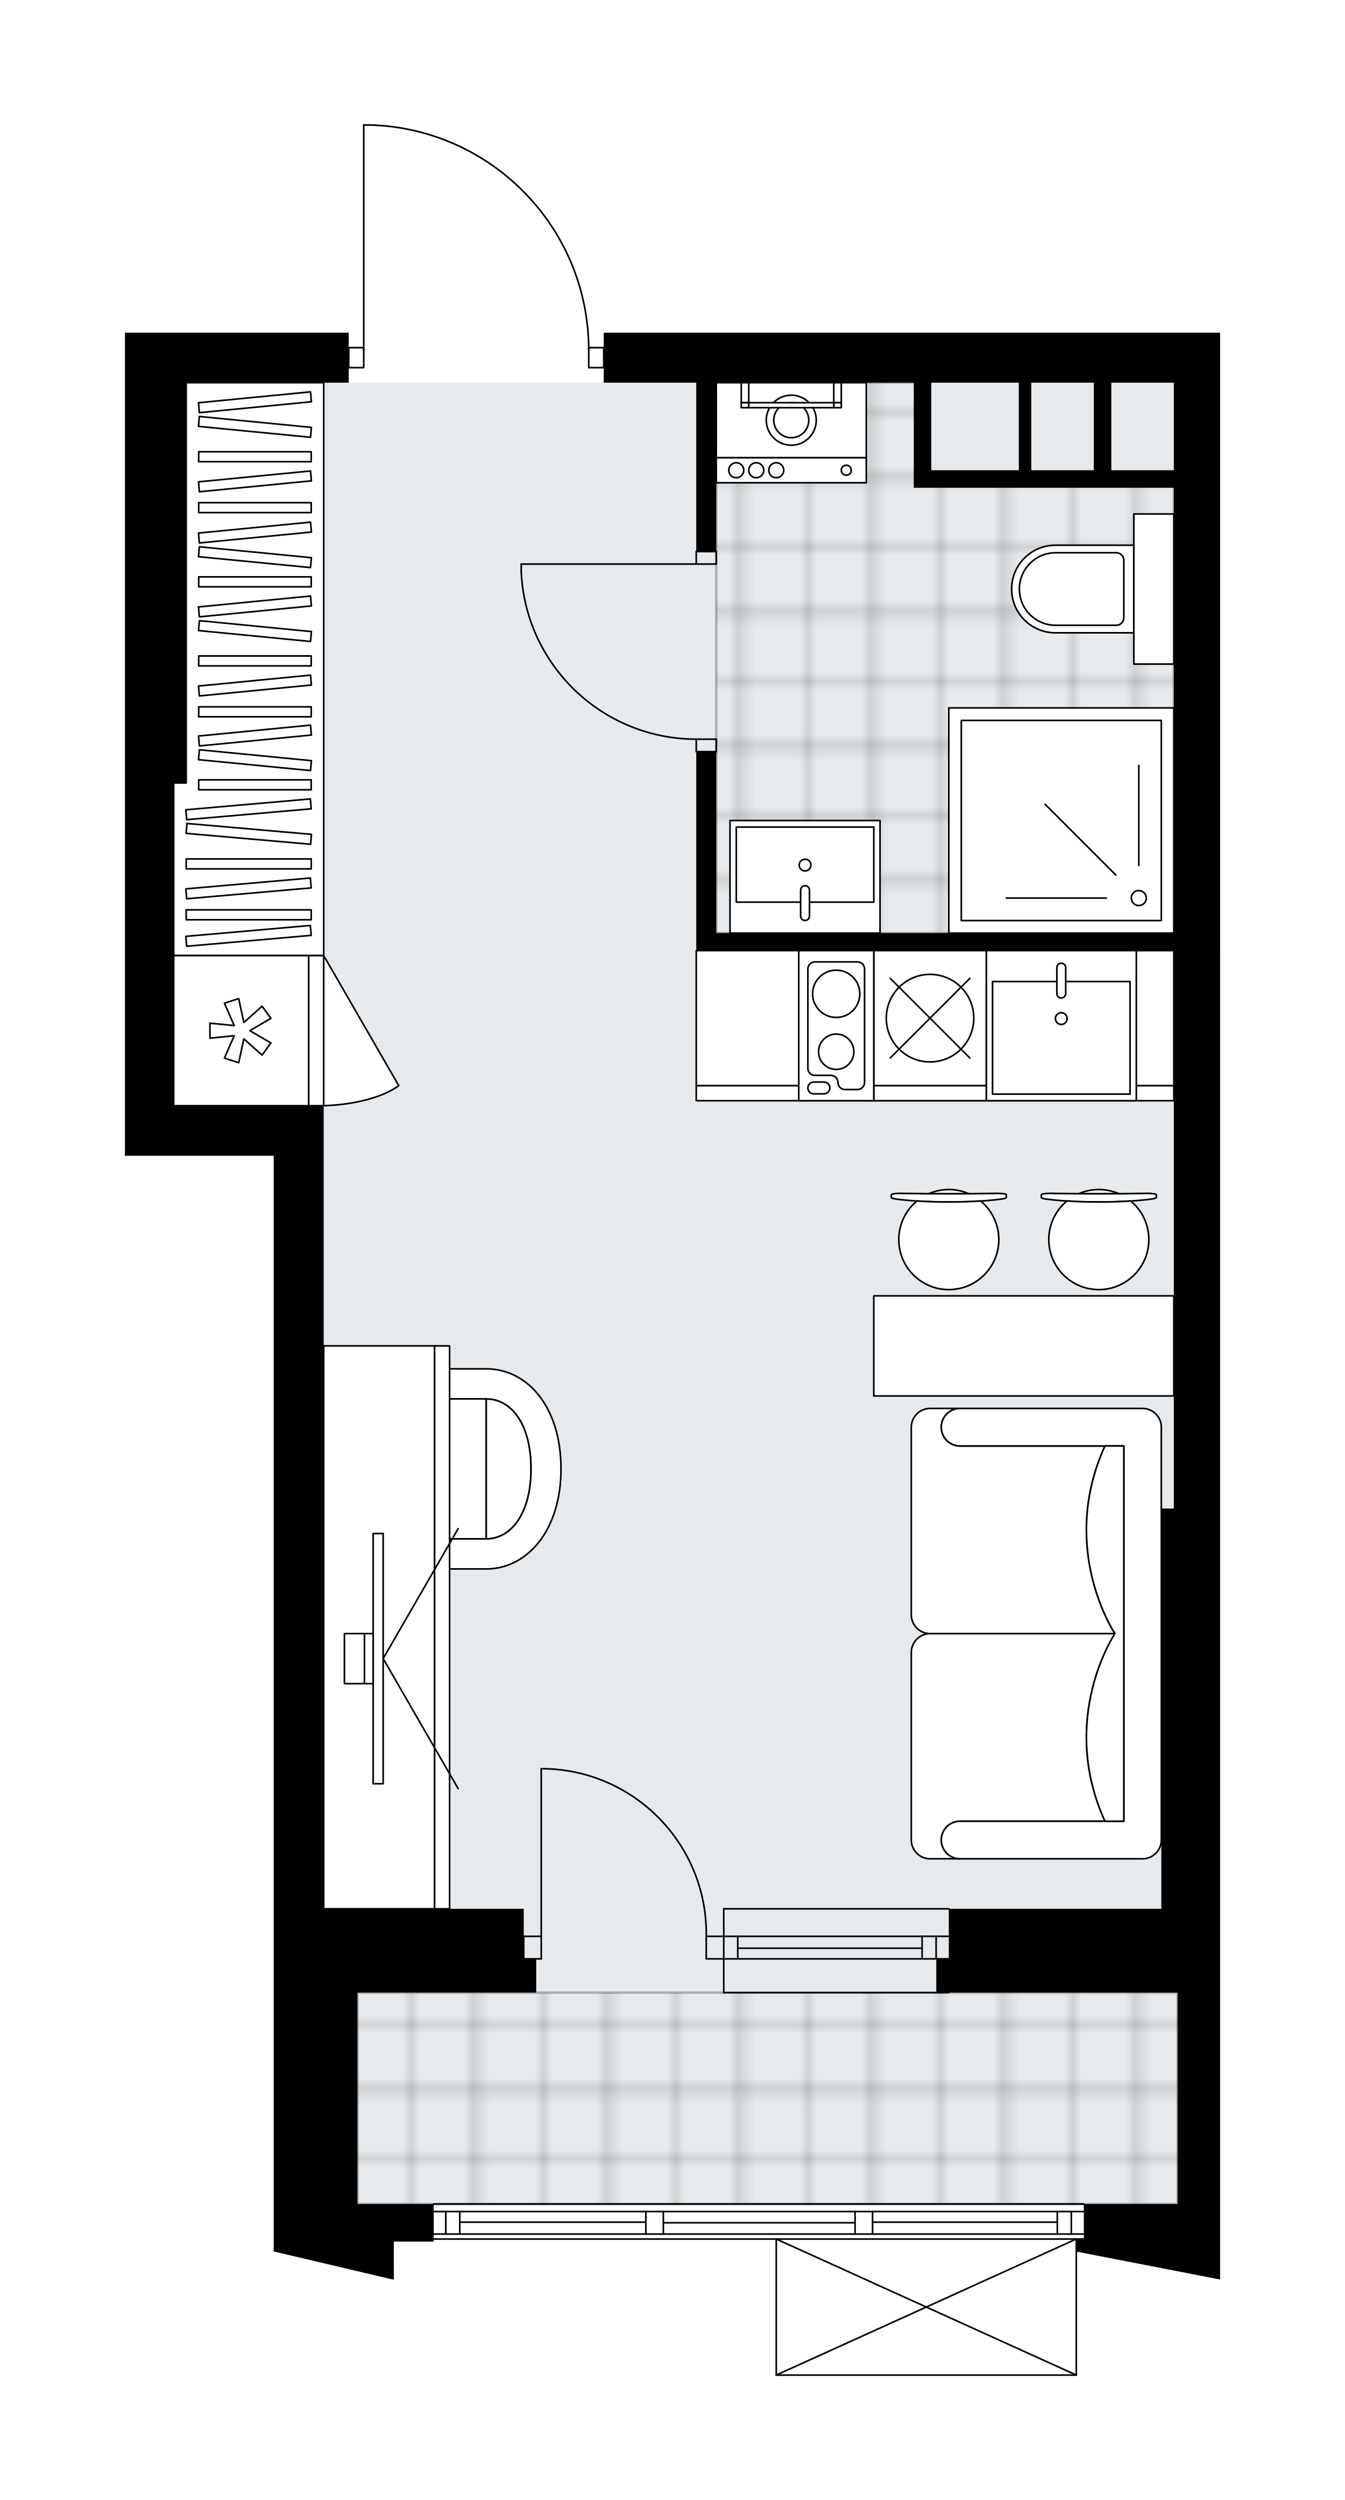 <svg xmlns="http://www.w3.org/2000/svg" xmlns:xlink="http://www.w3.org/1999/xlink" height="2000px" id="Layer_1" style="enable-background:new 0 0 1076.62 2000;" version="1.1" viewBox="0 0 1076.62 2000" width="1076.62px" x="0px" y="0px" xml:space="preserve">
<style type="text/css">
	.st0{fill:none;}
	.st1{opacity:0.25;fill:none;stroke:#000000;stroke-width:0.4;stroke-miterlimit:10;}
	.st2{fill:#FFFFFF;}
	.st3{fill:#E7EAEC;}
	
		.st4{fill:url(#SVGID_1_);stroke:#000000;stroke-width:2;stroke-linecap:round;stroke-linejoin:round;stroke-miterlimit:10;stroke-opacity:0.25;}
	
		.st5{fill:url(#SVGID_00000021819234851645911020000007246791542042765716_);stroke:#000000;stroke-width:2;stroke-linecap:round;stroke-linejoin:round;stroke-miterlimit:10;stroke-opacity:0.25;}
	.st6{fill:none;stroke:#000000;stroke-width:1.3;stroke-linecap:round;stroke-linejoin:round;stroke-miterlimit:10;}
	.st7{fill:#FFFFFF;stroke:#000000;stroke-width:1.3;stroke-linecap:round;stroke-linejoin:round;stroke-miterlimit:10;}
	.st8{fill:none;stroke:#000000;stroke-width:1.3;stroke-linecap:round;stroke-linejoin:round;}
	.st9{fill:none;stroke:#000000;stroke-width:1.3;stroke-linecap:round;stroke-linejoin:round;stroke-dasharray:10.007,10.007;}
	.st10{fill:none;stroke:#000000;stroke-width:1.3;stroke-linecap:round;stroke-linejoin:round;stroke-dasharray:9.959,9.959;}
	.st11{font-family:'Arial-BoldMT';}
	.st12{font-size:104.9px;}
	.st13{font-size:88.761px;}
	.st14{font-family:'ArialMT';}
	.st15{font-size:40px;}
</style>
<pattern height="14.57" id="New_Pattern_Swatch_2" patternUnits="userSpaceOnUse" style="overflow:visible;" viewBox="7.49 -22.06 14.57 14.57" width="14.57" x="2675.91" y="-1391.1">
	<g>
		<rect class="st0" height="14.57" width="14.57" x="7.49" y="-22.06" />
		<g>
			<rect class="st1" height="7.29" width="7.29" x="14.77" y="-7.49" />
		</g>
		<g>
			<rect class="st1" height="7.29" width="7.29" x="0.2" y="-7.49" />
		</g>
		<g>
			<rect class="st1" height="7.29" width="7.29" x="22.06" y="-14.77" />
		</g>
		<g>
			<rect class="st1" height="7.29" width="7.29" x="7.49" y="-14.77" />
			<rect class="st1" height="7.29" width="7.29" x="14.77" y="-22.06" />
		</g>
		<g>
			<rect class="st1" height="7.29" width="7.29" x="0.2" y="-22.06" />
		</g>
		<g>
			<rect class="st1" height="7.29" width="7.29" x="22.06" y="-29.35" />
		</g>
		<g>
			<rect class="st1" height="7.29" width="7.29" x="7.49" y="-29.35" />
		</g>
	</g>
</pattern>
<path class="st2" d="M976.62,266.1v40.03v80.06v374.27v446.32  v320.23v67.05v169.12v28.02v32.36l-114.43-22.23V1900c0,0,0,0,0,0.01c0,0.05-0.02,0.09-0.03,0.14c-0.01,0.04-0.01,0.08-0.03,0.12  c0,0,0,0.01,0,0.01c0,0.01-0.01,0.01-0.02,0.02c-0.05,0.09-0.12,0.17-0.2,0.23c-0.02,0.02-0.04,0.03-0.07,0.04  c-0.09,0.05-0.2,0.09-0.31,0.09H621.37c-0.12,0-0.22-0.04-0.31-0.09c-0.02-0.01-0.04-0.03-0.07-0.04c-0.08-0.06-0.15-0.14-0.2-0.23  c0-0.01-0.01-0.01-0.01-0.02c0,0,0,0,0-0.01c-0.02-0.04-0.02-0.09-0.03-0.13c-0.01-0.04-0.02-0.08-0.03-0.12c0,0,0,0,0-0.01v-108.19  H347.18v1.37h-31.94l0.04,30.39l-1.31-0.12l-94.88-22.35v-7.91v-66.05v-200.14v-120.09V924.57H100v-40.03V626.35V306.13V266.1  h179.13v11.36h11.36V100c0-0.36,0.29-0.65,0.65-0.65h5.25c0,0,0.01,0,0.01,0c0,0,0.01,0,0.01,0c47.28,1.4,91.47,20.86,124.41,54.8  c32.33,33.3,50.39,77,51.07,123.31h11.39V266.1H976.62z" id="background" />
<g id="floor">
	<polygon class="st3" points="259.11,306.13 139.03,306.13 139.03,884.54 259.11,884.54 259.11,1763.16 946.66,1763.16    946.66,884.54 946.66,306.13  " />
	<pattern id="SVGID_1_" patternTransform="matrix(7.061 0 0 7.164 62936.176 27972.916)" xlink:href="#New_Pattern_Swatch_2">
	</pattern>
	<polygon class="st4" points="736.96,378.54 736.96,306.13 573.34,306.13 573.34,746.44 939.6,746.44 939.6,378.54  " />
	
		<pattern id="SVGID_00000068647899354817701740000004634998836145365173_" patternTransform="matrix(7.061 0 0 7.164 62936.176 27972.916)" xlink:href="#New_Pattern_Swatch_2">
	</pattern>
	
		<rect height="169.12" style="fill:url(#SVGID_00000068647899354817701740000004634998836145365173_);stroke:#000000;stroke-width:2;stroke-linecap:round;stroke-linejoin:round;stroke-miterlimit:10;stroke-opacity:0.25;" width="656.47" x="286.13" y="1594.04" />
	<g id="LWPOLYLINE_00000150070709171310056770000011289523324550945159_">
		<rect class="st6" height="10.01" width="16.01" x="557.32" y="441.22" />
	</g>
	<g id="LWPOLYLINE_00000032613161781531433320000007810662931919209604_">
		<rect class="st6" height="10.01" width="16.01" x="557.32" y="591.33" />
	</g>
	<g id="LINE_00000111168763881430048170000008359904704438599814_">
		<line class="st6" x1="557.32" x2="573.34" y1="441.22" y2="441.22" />
	</g>
	<g id="LINE_00000099633773712059000700000006930604853372645019_">
		<line class="st6" x1="557.32" x2="573.34" y1="601.34" y2="601.34" />
	</g>
	<g id="LINE_00000013886196597852850340000002680042828827325600_">
		<line class="st6" x1="557.32" x2="417.23" y1="451.23" y2="451.23" />
	</g>
	<g id="ARC_00000117663543436722660480000005052652386824133017_">
		<path class="st6" d="M557.32,591.33c-75.04-0.05-136.76-59.13-140.1-134.1" />
	</g>
	<g id="LINE_00000139291359206239309930000003038240597112807823_">
		<line class="st6" x1="417.23" x2="417.23" y1="451.23" y2="457.23" />
	</g>
	<g id="LWPOLYLINE_00000100347875767311515920000014180226009763714956_">
		<rect class="st6" height="16.01" width="12.01" x="471.26" y="278.11" />
	</g>
	<g id="LWPOLYLINE_00000062191330084983889470000011550363319461994882_">
		<rect class="st6" height="16.01" width="12.01" x="279.13" y="278.11" />
	</g>
	<g id="LWPOLYLINE_00000039131610057728281460000004786299149613276855_">
		<path class="st6" d="M296.38,100c97.41,2.88,174.88,82.68,174.88,180.13" />
	</g>
	<g id="LINE_00000174575306019109484650000004952050944460297106_">
		<line class="st6" x1="291.14" x2="291.14" y1="280.13" y2="100" />
	</g>
	<g id="LINE_00000106142860031291413730000016018995742264545183_">
		<line class="st6" x1="291.14" x2="296.38" y1="100" y2="100" />
	</g>
	<g id="ARC_00000024683667103577815220000009012040235036921265_">
		<path class="st6" d="M433.24,1414.91c0.66,0,1.31,0.01,1.97,0.01c72.96,1.09,131.22,61.12,130.13,134.08" />
	</g>
	<g id="LINE_00000075142467192903258980000003666545721308836770_">
		<line class="st6" x1="433.24" x2="433.24" y1="1549.01" y2="1414.91" />
	</g>
	<g id="LINE_00000023258734692546548770000010474570962968687806_">
		<line class="st6" x1="579.34" x2="565.33" y1="1549.01" y2="1549.01" />
	</g>
	<g id="LINE_00000127003761343138241300000008209691013629239709_">
		<line class="st6" x1="565.33" x2="565.33" y1="1549.01" y2="1567.02" />
	</g>
	<g id="LINE_00000015345461709223657150000009976471834628487055_">
		<line class="st6" x1="565.33" x2="579.34" y1="1567.02" y2="1567.02" />
	</g>
	<g id="LINE_00000052822374500198619280000010334291175864109746_">
		<line class="st6" x1="419.23" x2="433.24" y1="1567.02" y2="1567.02" />
	</g>
	<g id="LINE_00000065046444969843636390000018048082133442421689_">
		<line class="st6" x1="433.24" x2="433.24" y1="1567.02" y2="1549.01" />
	</g>
	<g id="LINE_00000062167515228017043090000015506624449419027857_">
		<line class="st6" x1="433.24" x2="419.23" y1="1549.01" y2="1549.01" />
	</g>
	<g id="LINE_00000163069833326496115280000010245561995931395482_">
		<line class="st6" x1="419.23" x2="419.23" y1="1567.02" y2="1549.01" />
	</g>
	<g id="LINE_00000155136736941454687370000003321140688940013977_">
		<line class="st6" x1="579.34" x2="759.47" y1="1549.01" y2="1549.01" />
	</g>
	<g id="LINE_00000090281151921325525800000015611668900033277364_">
		<line class="st6" x1="579.34" x2="759.47" y1="1567.02" y2="1567.02" />
	</g>
	<g id="LINE_00000148646749558991959210000018248650228006295682_">
		<line class="st6" x1="590.55" x2="738.11" y1="1558.51" y2="1558.51" />
	</g>
	<g id="LINE_00000022559163714895858610000009676594152025555590_">
		<line class="st6" x1="749.32" x2="749.32" y1="1549.01" y2="1567.02" />
	</g>
	<g id="LINE_00000072995201386261773460000016681159171220194743_">
		<line class="st6" x1="590.55" x2="590.55" y1="1549.01" y2="1567.02" />
	</g>
	<g id="LINE_00000160907600419174067340000015338505017548552127_">
		<line class="st6" x1="579.34" x2="759.47" y1="1526.99" y2="1526.99" />
	</g>
	<g id="LINE_00000103981491959270878950000002190511314286745743_">
		<line class="st6" x1="759.47" x2="579.34" y1="1594.04" y2="1594.04" />
	</g>
	<g id="LINE_00000026883886946328922910000010602262185575255223_">
		<line class="st6" x1="738.11" x2="738.11" y1="1549" y2="1567.01" />
	</g>
	<g id="LINE_00000118358805358808001470000005041866590944499630_">
		<line class="st6" x1="579.34" x2="579.34" y1="1526.99" y2="1594.04" />
	</g>
	<g id="LINE_00000028289999701981253480000014431203546831799689_">
		<line class="st6" x1="347.18" x2="867.54" y1="1763.16" y2="1763.16" />
	</g>
	<g id="LINE_00000116206063905713030520000000396655393072222383_">
		<line class="st6" x1="356.83" x2="356.83" y1="1769.17" y2="1787.18" />
	</g>
	<g id="LINE_00000000221510036649693060000000729261851556432046_">
		<line class="st6" x1="857.54" x2="857.54" y1="1769.17" y2="1787.18" />
	</g>
	<g id="LINE_00000108275267460939084660000015441047153622456763_">
		<line class="st6" x1="516.97" x2="368.03" y1="1777.67" y2="1777.67" />
	</g>
	<g id="LINE_00000065761703505036094150000015114654519290116777_">
		<line class="st6" x1="846.33" x2="698.45" y1="1777.67" y2="1777.67" />
	</g>
	<g id="LINE_00000047041823080326364660000014133872237714277761_">
		<line class="st6" x1="846.33" x2="846.33" y1="1787.18" y2="1769.17" />
	</g>
	<g id="LINE_00000166636604853849137580000011553153635713574530_">
		<line class="st6" x1="356.83" x2="356.83" y1="1769.17" y2="1787.18" />
	</g>
	<g id="LINE_00000127723005204534761960000003905040379683264646_">
		<line class="st6" x1="368.03" x2="368.03" y1="1787.18" y2="1769.17" />
	</g>
	<g id="LINE_00000123409205072229301030000004363214000041388435_">
		<line class="st6" x1="530.98" x2="530.98" y1="1769.17" y2="1787.18" />
	</g>
	<g id="LINE_00000047742085536610600560000003923125539799644313_">
		<line class="st6" x1="530.98" x2="516.97" y1="1787.18" y2="1787.18" />
	</g>
	<g id="LINE_00000043418527091291657060000000189731089463954818_">
		<line class="st6" x1="516.97" x2="516.97" y1="1787.18" y2="1769.17" />
	</g>
	<g id="LINE_00000109017794125281257480000006862868707829049239_">
		<line class="st6" x1="516.97" x2="530.98" y1="1769.17" y2="1769.17" />
	</g>
	<g id="LINE_00000134248103686700602820000010682359573807134106_">
		<line class="st6" x1="867.54" x2="347.18" y1="1791.16" y2="1791.16" />
	</g>
	<g id="LINE_00000015334366899889741820000004042805831389502111_">
		<line class="st6" x1="698.45" x2="698.45" y1="1769.17" y2="1787.18" />
	</g>
	<g id="LINE_00000153705357698221050810000012395817621131944336_">
		<line class="st6" x1="698.45" x2="684.44" y1="1787.18" y2="1787.18" />
	</g>
	<g id="LINE_00000020366381125533609240000011274096448365105586_">
		<line class="st6" x1="684.44" x2="684.44" y1="1787.18" y2="1769.17" />
	</g>
	<g id="LINE_00000018919745840495725630000013043783467512470175_">
		<line class="st6" x1="684.44" x2="698.45" y1="1769.17" y2="1769.17" />
	</g>
	<g id="LINE_00000152955489141838905130000004256524107392429751_">
		<line class="st6" x1="684.44" x2="530.98" y1="1778.17" y2="1778.17" />
	</g>
	<g id="LWPOLYLINE_00000025410419957183592830000014843434196617816486_">
		<line class="st6" x1="698.45" x2="867.54" y1="1769.17" y2="1769.17" />
	</g>
	<g id="LWPOLYLINE_00000023978552980922400600000018343449030964666294_">
		<line class="st6" x1="684.44" x2="530.98" y1="1769.17" y2="1769.17" />
	</g>
	<g id="LWPOLYLINE_00000143580195875518262460000000942698074916768927_">
		<line class="st6" x1="516.97" x2="347.18" y1="1769.17" y2="1769.17" />
	</g>
	<g id="LWPOLYLINE_00000111165009213935055980000003922847221068736946_">
		<line class="st6" x1="698.45" x2="867.54" y1="1787.18" y2="1787.18" />
	</g>
	<g id="LWPOLYLINE_00000039103958024870950120000006951053135699388565_">
		<line class="st6" x1="684.44" x2="530.98" y1="1787.18" y2="1787.18" />
	</g>
	<g id="LWPOLYLINE_00000075154822728391835180000014532431855473064070_">
		<line class="st6" x1="516.97" x2="347.18" y1="1787.18" y2="1787.18" />
	</g>
	<g id="LINE_00000173872559805815198360000018257306676364437937_">
		<line class="st6" x1="861.54" x2="621.37" y1="1900" y2="1900" />
	</g>
	<g id="LINE_00000031901415667195212510000000909123403792073404_">
		<line class="st6" x1="621.37" x2="621.37" y1="1900" y2="1791.16" />
	</g>
	<g id="LINE_00000156559574355371806210000010962940930391254447_">
		<line class="st6" x1="861.54" x2="861.54" y1="1791.16" y2="1900" />
	</g>
	<g id="LWPOLYLINE_00000127038981169126370880000008197152800690872198_">
		<line class="st6" x1="621.37" x2="861.54" y1="1791.16" y2="1900" />
	</g>
	<g id="LWPOLYLINE_00000162328902048489508590000003458075476349249446_">
		<line class="st6" x1="861.54" x2="621.37" y1="1791.16" y2="1900" />
	</g>
	<polygon points="419.23,1526.99 286.13,1526.99 259.11,1526.99 259.11,1406.91 259.11,884.54 219.08,884.54 139.03,884.54    139.03,626.35 149.03,626.35 149.03,306.13 279.13,306.13 279.13,266.1 100,266.1 100,306.13 100,626.35 100,884.54 100,924.57    219.08,924.57 219.08,1406.91 219.08,1526.99 219.08,1727.14 219.08,1793.18 219.08,1801.1 313.96,1823.45 315.27,1823.57    315.23,1793.18 347.18,1793.18 347.18,1763.16 286.13,1763.16 286.13,1727.14 286.13,1594.04 419.23,1594.04 429.23,1594.04    429.23,1567.02 419.23,1567.02  " />
	<path d="M483.27,306.13h74.05v135.1h16.01v-135.1h158.11v70.05v14.01H939.6v356.25H573.34v-145.1h-16.01v145.1v14.01H939.6v446.32   h-10.01v320.23H759.47v40.03h-10.01v27.02h10.01H942.6v169.12h-75.05v28l-6,0v0.02v10.01l115.08,22.35v-32.36v-28.02v-169.12   v-67.05v-320.23V760.45V386.18v-80.06V266.1H483.27V306.13z M939.6,306.13v70.05h-50.04v-70.05H939.6z M875.55,306.13v70.05h-50.04   v-70.05H875.55z M815.51,306.13v70.05h-70.05v-70.05H815.51z" />
</g>
<g id="mebel">
	<g>
		<rect class="st7" height="108.08" width="382.27" x="557.33" y="760.45" />
		<rect class="st7" height="12.01" width="382.27" x="557.33" y="868.53" />
	</g>
	<g>
		<path class="st7" d="M768.48,1456.94L768.48,1456.94c-8.29,0-15.01,6.72-15.01,15.01v0c0,8.29,6.72,15.01,15.01,15.01l0,0h-23.96    c-8.32,0-15.07-6.75-15.07-15.07v-149.98c0-8.3,6.79-15.08,15.08-15.08l147.94,0c0,0-45.54,67.69-7.98,150.1H768.48z" />
		<path class="st7" d="M768.48,1156.73L768.48,1156.73c-8.29,0-15.01-6.72-15.01-15.01l0,0c0-8.29,6.72-15.01,15.01-15.01l0,0    h-23.96c-8.32,0-15.07,6.75-15.07,15.07v149.98c0,8.3,6.79,15.08,15.08,15.08l147.94,0c0,0-45.54-67.69-7.98-150.1H768.48z" />
		<path class="st7" d="M914.58,1486.97h-146.1c-8.29,0-15.01-6.72-15.01-15.01l0,0c0-8.29,6.72-15.01,15.01-15.01h131.09v-300.21    H768.48c-8.29,0-15.01-6.72-15.01-15.01l0,0c0-8.29,6.72-15.01,15.01-15.01h146.1c8.29,0,15.01,6.72,15.01,15.01v330.23    C929.59,1480.21,922.84,1486.97,914.58,1486.97z" />
		<path class="st7" d="M884.5,1156.73c-37.56,82.41,7.98,150.1,7.98,150.1v0.01c0,0-45.54,67.69-7.98,150.1h15.08v-300.21    L884.5,1156.73z" />
	</g>
	<g>
		<g>
			<g id="LINE_00000099620017338082678790000006214238011458767020_">
				<path class="st7" d="M801.08,959.3c-24.23,3.04-59,3.04-83.23,0c-2.8-0.35-4.42-0.88-4.42-1.43v-0.14v-1.98      c0-0.6,3.14-1.08,7.01-1.08c25.95,0.41,52.11,0.41,78.06,0c3.87,0,7.01,0.48,7.01,1.08v1.98v0.14      C805.5,958.42,803.88,958.95,801.08,959.3z" />
			</g>
			<g>
				<path class="st7" d="M775.31,954.86c-4.86-2.1-10.21-3.27-15.84-3.27s-10.98,1.17-15.84,3.27      C754.2,954.92,764.75,954.92,775.31,954.86z" />
				<path class="st7" d="M784.97,960.76c-16.32,1.06-34.67,1.06-50.99,0c-8.88,7.34-14.53,18.44-14.53,30.86      c0,22.11,17.92,40.03,40.03,40.03c22.11,0,40.03-17.92,40.03-40.03C799.5,979.19,793.84,968.1,784.97,960.76z" />
			</g>
		</g>
		<g>
			<g id="LINE_00000101083481087353970090000000124787458176568495_">
				<path class="st7" d="M921.17,959.3c-24.23,3.04-59,3.04-83.23,0c-2.8-0.35-4.42-0.88-4.42-1.43v-0.14v-1.98      c0-0.6,3.14-1.08,7-1.08c25.95,0.41,52.11,0.41,78.06,0c3.87,0,7.01,0.48,7.01,1.08v1.98v0.14      C925.59,958.42,923.97,958.95,921.17,959.3z" />
			</g>
			<g>
				<path class="st7" d="M895.4,954.86c-4.86-2.1-10.21-3.27-15.84-3.27s-10.98,1.17-15.84,3.27      C874.28,954.92,884.83,954.92,895.4,954.86z" />
				<path class="st7" d="M905.05,960.76c-16.32,1.06-34.67,1.06-50.99,0c-8.88,7.34-14.53,18.44-14.53,30.86      c0,22.11,17.92,40.03,40.03,40.03c22.11,0,40.03-17.92,40.03-40.03C919.59,979.19,913.93,968.1,905.05,960.76z" />
			</g>
		</g>
		<rect class="st7" height="80.06" width="240.17" x="699.43" y="1036.65" />
	</g>
	<g>
		<g>
			<g>
				<path class="st7" d="M289.04,1134.01v82.1c0,8.26,6.7,14.96,14.96,14.96h85.21v-112.03h-85.21      C295.74,1119.05,289.04,1125.75,289.04,1134.01z" />
				<path class="st7" d="M389.22,1231.08c19.44,0,35.87-19.56,35.87-56.04s-16.22-55.99-35.87-55.99V1231.08z" />
				<path class="st7" d="M389.22,1095.03c32.78,0,59.84,30.27,59.84,80.01s-27.41,80.06-59.84,80.06h-85.16v-24.02h85.16      c19.44,0,35.87-19.56,35.87-56.04s-16.22-55.99-35.87-55.99h-85.16v-24.02H389.22z" />
			</g>
		</g>
		<g>
			
				<rect class="st7" height="88.76" transform="matrix(-2.955460e-10 1 -1 -2.955460e-10 1605.328 998.339)" width="450.32" x="78.33" y="1257.46" />
			
				<rect class="st7" height="12.01" transform="matrix(-1.924400e-10 1 -1 -1.924400e-10 1655.71 947.957)" width="450.32" x="128.72" y="1295.83" />
		</g>
		<g>
			<g>
				<g id="LINE_00000153664730762562879070000015112700570215809439_">
					<line class="st7" x1="306.71" x2="366.75" y1="1326.85" y2="1222.85" />
				</g>
				<g id="LINE_00000037674797543635457530000013682245134143355048_">
					<line class="st7" x1="306.71" x2="366.75" y1="1326.85" y2="1430.85" />
				</g>
			</g>
			
				<rect class="st7" height="200.14" transform="matrix(-1 -1.785888e-10 1.785888e-10 -1 605.417 2653.703)" width="8.01" x="298.71" y="1226.78" />
			<rect class="st7" height="40.03" width="7" x="291.7" y="1306.84" />
			
				<rect class="st7" height="40.03" transform="matrix(-1 -1.798385e-10 1.798385e-10 -1 567.39 2653.703)" width="16.01" x="275.69" y="1306.84" />
		</g>
	</g>
	<g>
		<polygon class="st7" points="139.03,764.45 259.12,764.45 259.12,306.13 149.04,306.13 149.04,626.35 139.03,626.35   " />
		<g>
			<polygon class="st7" points="248.57,349.82 158.89,341.1 159.58,333.17 249.27,341.9    " />
			<polygon class="st7" points="248.57,313.47 158.89,322.19 159.58,330.12 249.27,321.39    " />
			<rect class="st7" height="7.95" width="90.06" x="159.05" y="361.39" />
			<rect class="st7" height="7.95" width="90.06" x="159.05" y="402.12" />
			<polygon class="st7" points="248.57,376.75 158.89,385.47 159.58,393.39 249.27,384.67    " />
			<rect class="st7" height="7.95" width="90.06" x="159.05" y="461.46" />
			<polygon class="st7" points="248.57,454.05 158.89,445.33 159.58,437.41 249.27,446.13    " />
			<polygon class="st7" points="248.57,417.7 158.89,426.43 159.58,434.35 249.27,425.63    " />
			<polygon class="st7" points="248.57,513.16 158.89,504.44 159.58,496.51 249.27,505.24    " />
			<polygon class="st7" points="248.57,476.81 158.89,485.53 159.58,493.46 249.27,484.73    " />
			<rect class="st7" height="7.95" width="90.06" x="159.05" y="524.73" />
			<rect class="st7" height="7.95" width="90.06" x="159.05" y="565.46" />
			<polygon class="st7" points="248.57,540.09 158.89,548.81 159.58,556.73 249.27,548.01    " />
			<rect class="st7" height="7.95" width="90.06" x="159.05" y="623.84" />
			<polygon class="st7" points="248.57,616.44 158.89,607.72 159.58,599.79 249.27,608.51    " />
			<polygon class="st7" points="248.57,580.09 158.89,588.81 159.58,596.73 249.27,588.01    " />
			
				<rect class="st7" height="7.95" transform="matrix(0.996 0.087 -0.087 0.996 58.91 -14.812)" width="100.07" x="149.04" y="663.25" />
			
				<rect class="st7" height="7.95" transform="matrix(0.996 -0.087 0.087 0.996 -55.678 19.814)" width="100.07" x="149.04" y="643.54" />
			<rect class="st7" height="7.95" width="100.07" x="149.04" y="687.12" />
			<rect class="st7" height="7.95" width="100.07" x="149.04" y="727.85" />
			
				<rect class="st7" height="7.95" transform="matrix(0.996 -0.087 0.087 0.996 -61.192 20.055)" width="100.07" x="149.04" y="706.82" />
			
				<rect class="st7" height="7.95" transform="matrix(0.996 -0.087 0.087 0.996 -64.503 20.2)" width="100.07" x="149.04" y="744.81" />
		</g>
	</g>
	<g>
		<path class="st7" d="M809.77,471.2L809.77,471.2c0-19.34,15.68-35.02,35.02-35.02h62.78v70.05H844.8    C825.45,506.22,809.77,490.54,809.77,471.2z" />
		
			<rect class="st7" height="32.02" transform="matrix(3.328832e-13 1 -1 3.328832e-13 1394.786 -452.39)" width="120.09" x="863.55" y="455.19" />
		<path class="st7" d="M815.98,471.2L815.98,471.2c0-16.03,12.99-29.02,29.02-29.02h48.56c3.32,0,6,2.69,6,6v46.03    c0,3.32-2.69,6-6,6H845C828.98,500.22,815.98,487.23,815.98,471.2z" />
	</g>
	<g>
		<g>
			<rect class="st7" height="60.04" width="120.09" x="573.34" y="306.13" />
			<rect class="st7" height="20.01" width="120.09" x="573.34" y="366.17" />
			<g id="CIRCLE_00000016057701615609121060000006544689036195776182_">
				<circle class="st7" cx="633.38" cy="336.15" r="20.01" />
			</g>
			<g id="CIRCLE_00000085948370225403831240000013413983430477215656_">
				<circle class="st7" cx="633.38" cy="336.15" r="14.01" />
			</g>
			<g id="CIRCLE_00000153678087839085540720000017305590752566497188_">
				<circle class="st7" cx="677.41" cy="376.18" r="4" />
			</g>
			<g id="CIRCLE_00000027600001971197913240000010676120060111786935_">
				<circle class="st7" cx="621.37" cy="376.18" r="6" />
			</g>
			<g id="CIRCLE_00000156564398188980110300000001990561923176582019_">
				<circle class="st7" cx="605.36" cy="376.18" r="6" />
			</g>
			<g id="CIRCLE_00000072986082118319852580000000543096517085807518_">
				<circle class="st7" cx="589.35" cy="376.18" r="6" />
			</g>
		</g>
		<g>
			<rect class="st7" height="16.01" width="6" x="593.35" y="306.13" />
			<rect class="st7" height="4" width="6" x="593.35" y="322.14" />
			<rect class="st7" height="16.01" width="6" x="667.41" y="306.13" />
			<rect class="st7" height="4" width="6" x="667.41" y="322.14" />
			
				<rect class="st7" height="4" transform="matrix(-1 -1.224647e-16 1.224647e-16 -1 1266.764 648.28)" width="68.05" x="599.36" y="322.14" />
		</g>
	</g>
	<g>
		
			<rect class="st7" height="180.13" transform="matrix(-1.836970e-16 1 -1 -1.836970e-16 1505.911 -193.16)" width="180.13" x="759.47" y="566.31" />
		
			<rect class="st7" height="160.11" transform="matrix(-1.836970e-16 1 -1 -1.836970e-16 1505.911 -193.16)" width="160.11" x="769.48" y="576.32" />
		<circle class="st7" cx="911.58" cy="718.42" r="6" />
		<line class="st7" x1="911.58" x2="911.58" y1="692.4" y2="612.34" />
		<line class="st7" x1="893.18" x2="836.57" y1="700.02" y2="643.41" />
		<line class="st7" x1="885.56" x2="805.5" y1="718.42" y2="718.42" />
	</g>
	<g>
		
			<rect class="st7" height="90.06" transform="matrix(-1 -1.224647e-16 1.224647e-16 -1 1288.78 1402.815)" width="120.09" x="584.34" y="656.38" />
		
			<rect class="st7" height="60.04" transform="matrix(-1 -1.224647e-16 1.224647e-16 -1 1288.821 1383.333)" width="110.08" x="589.37" y="661.65" />
		<path class="st7" d="M644.41,708.54L644.41,708.54c1.95,0,3.54,1.58,3.54,3.54v20.75c0,1.95-1.58,3.54-3.54,3.54l0,0    c-1.95,0-3.54-1.58-3.54-3.54v-20.75C640.87,710.12,642.46,708.54,644.41,708.54z" />
		<circle class="st7" cx="644.41" cy="692.05" r="4.7" />
	</g>
	<g>
		
			<rect class="st7" height="108.08" transform="matrix(4.497298e-11 -1 1 4.497298e-11 -631.425 1017.565)" width="120.09" x="133.03" y="770.46" />
		
			<rect class="st7" height="12.01" transform="matrix(4.497298e-11 -1 1 4.497298e-11 -571.383 1077.607)" width="120.09" x="193.07" y="818.49" />
		<polygon class="st7" points="187.48,828.56 168.05,830.5 168.05,818.49 187.48,820.43 179.63,802.56 191.05,798.85 195.2,817.92     209.78,804.93 216.84,814.65 199.98,824.49 216.84,834.34 209.78,844.06 195.2,831.07 191.05,850.14 179.63,846.43   " />
		<path class="st7" d="M259.12,764.45l60.04,104c0,0-16.9,14.49-60.04,16.09V764.45z" />
	</g>
	<g>
		<rect class="st7" height="120.09" width="120.09" x="789.49" y="760.45" />
		<rect class="st7" height="90.06" width="110.08" x="794.48" y="785.2" />
		<path class="st7" d="M849.51,798.35L849.51,798.35c-1.95,0-3.54-1.58-3.54-3.54v-20.75c0-1.95,1.58-3.54,3.54-3.54l0,0    c1.95,0,3.54,1.58,3.54,3.54v20.75C853.05,796.77,851.47,798.35,849.51,798.35z" />
		<circle class="st7" cx="849.51" cy="814.84" r="4.7" />
	</g>
	<g>
		<rect class="st7" height="108.08" width="90.06" x="699.42" y="760.45" />
		<rect class="st7" height="12.01" width="90.06" x="699.42" y="868.53" />
		<circle class="st7" cx="744.46" cy="814.49" r="35.02" />
		<line class="st7" x1="776.3" x2="712.61" y1="782.65" y2="846.33" />
		<line class="st7" x1="776.3" x2="712.61" y1="846.33" y2="782.65" />
	</g>
	<g>
		<rect class="st7" height="120.09" width="60.04" x="639.38" y="760.45" />
		<path class="st7" d="M646.67,775.17v79.42c0,3.13,2.54,5.67,5.67,5.67h12.73c3.13,0,5.67,2.54,5.67,5.67l0,0    c0,3.13,2.54,5.67,5.67,5.67h9.96c3.13,0,5.67-2.54,5.67-5.67v-90.76c0-3.13-2.54-5.67-5.67-5.67h-34.04    C649.21,769.49,646.67,772.03,646.67,775.17z" />
		<path class="st7" d="M659.55,875.06h-8.15c-2.61,0-4.73-2.12-4.73-4.73l0,0c0-2.61,2.12-4.73,4.73-4.73h8.15    c2.61,0,4.73,2.12,4.73,4.73l0,0C664.27,872.94,662.16,875.06,659.55,875.06z" />
		<circle class="st7" cx="669.36" cy="841.35" r="14.14" />
		<circle class="st7" cx="669.36" cy="795.02" r="18.91" />
	</g>
</g>
</svg>